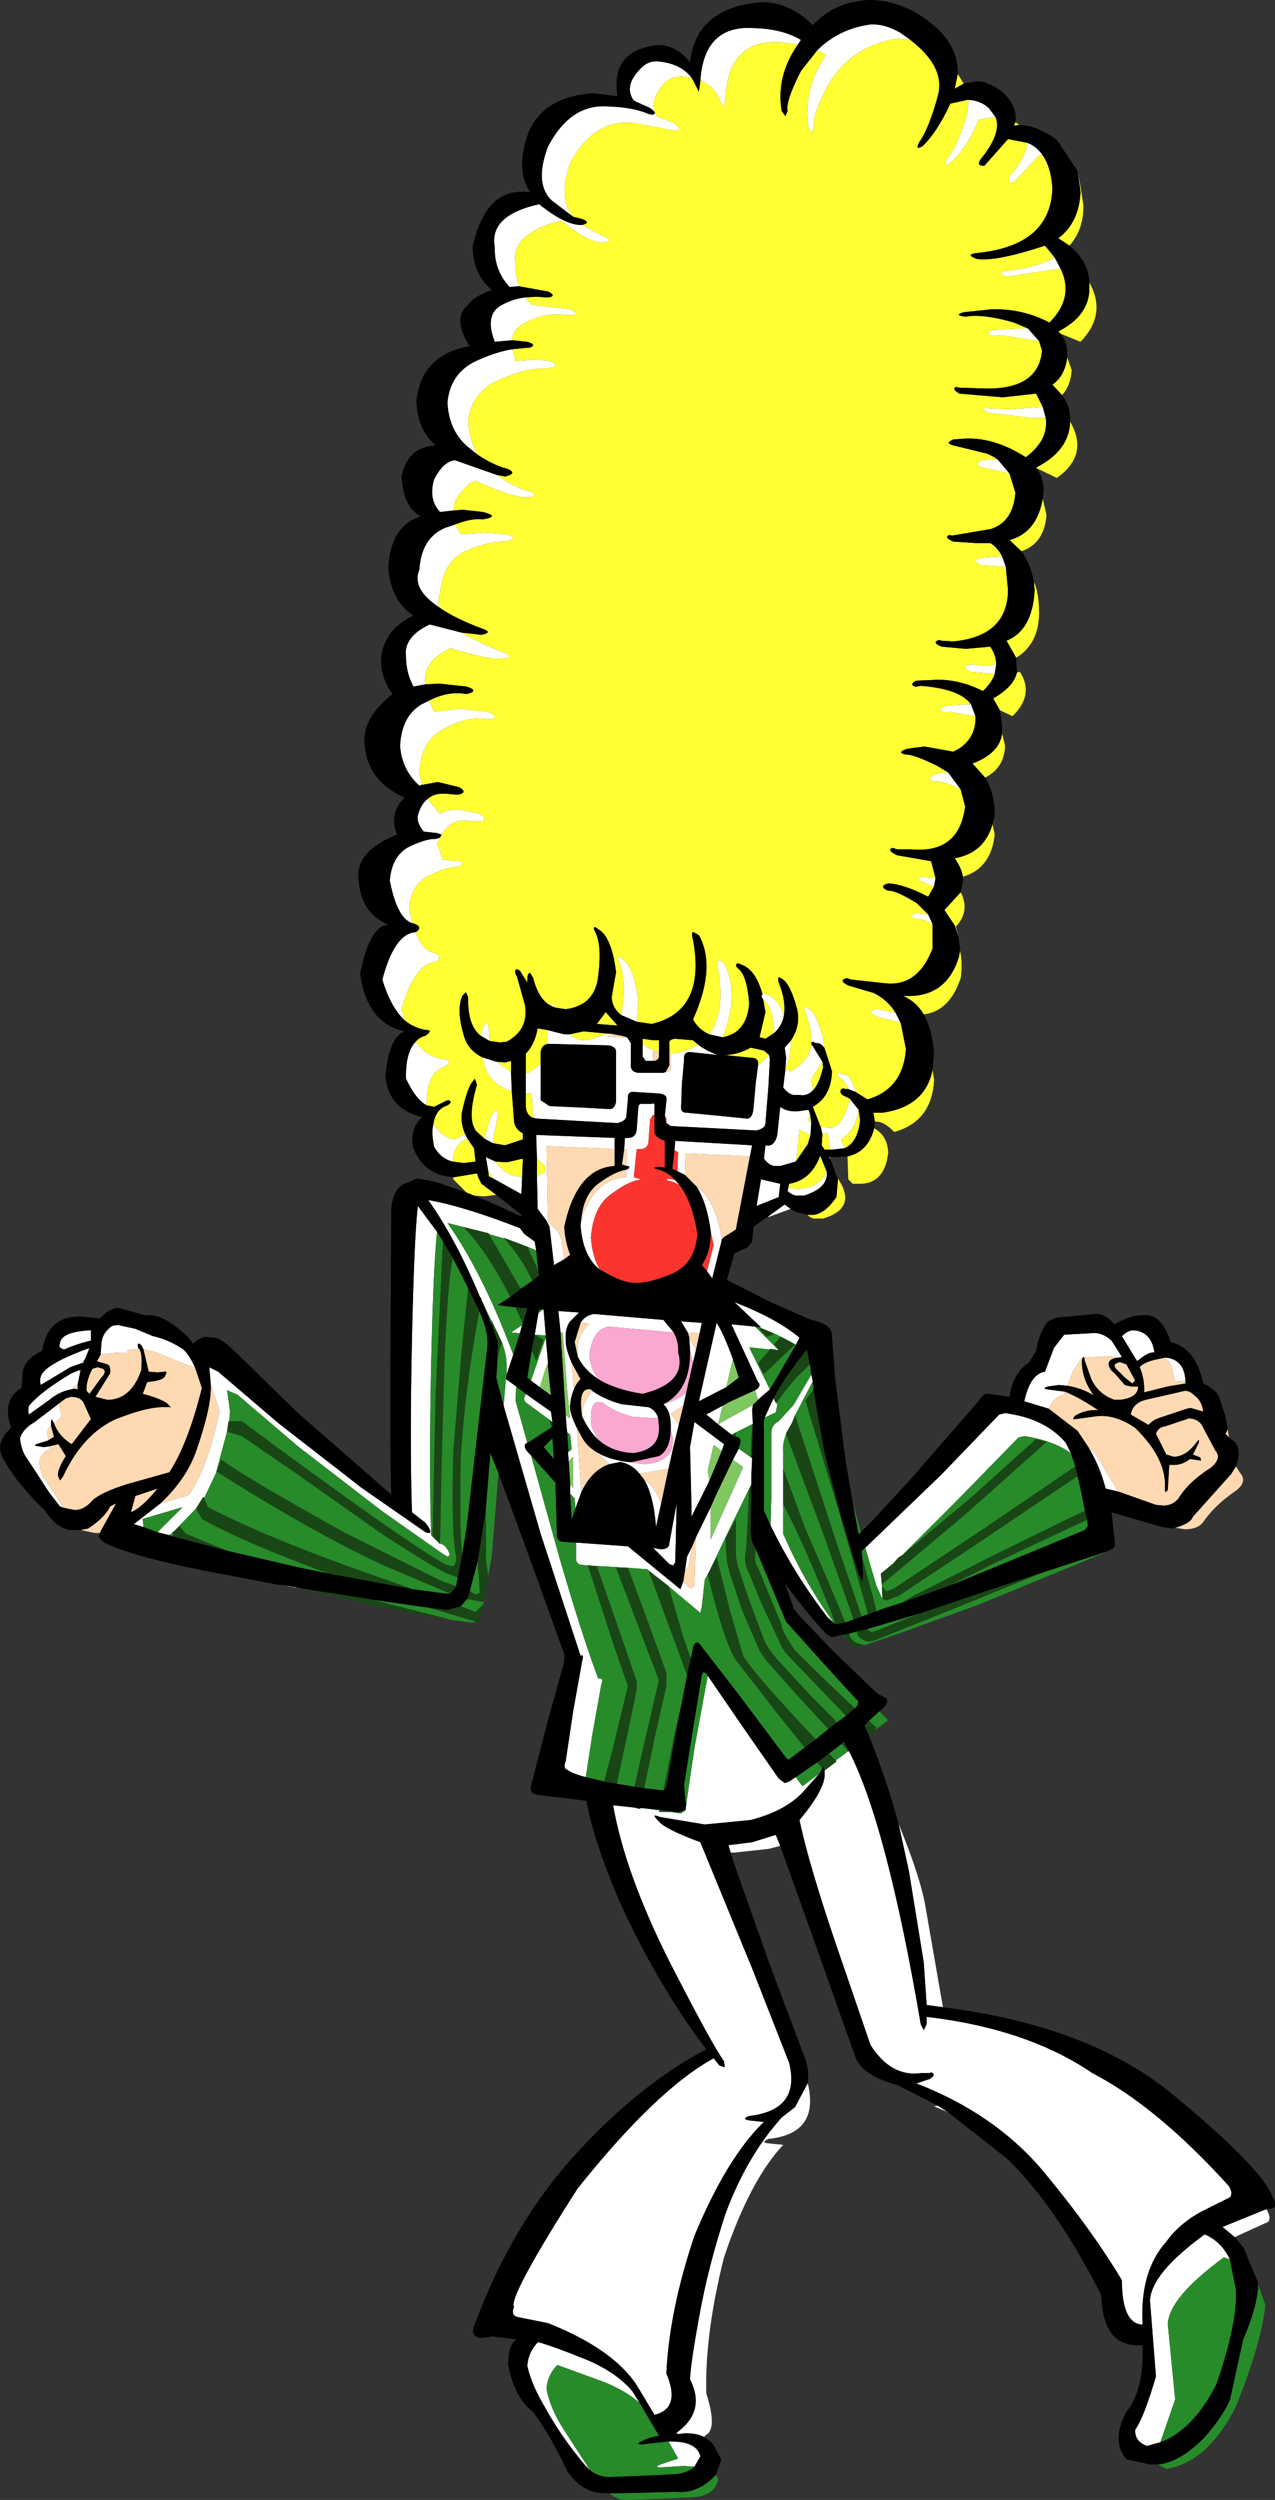<svg height="168.95" width="86.2" xmlns="http://www.w3.org/2000/svg"><rect width="100%" height="100%" fill="#333333" stroke="none"/><g fill-rule="evenodd"><path d="m59 102.75-.8.8zm-7.05-20.55 1.1-.8.4.3-1.5.55zm12.85-18.9-.25-.75h.05zm5.6-31.1-.3-.55zm2.6-19.65-.15-1 .2 1.05zm-54.2 94.55 1.15.15.15.05zm29.4 58.05q-.65-.75-1.95-.7l-.4.05-.1-.1q2-1.45.9-3.6.05-1.15.65-4.4.6-3.3 1.75-6.8 1.45-3.9 3.8-6.5l.9-.7.85-1.6.05.15q.7 3.25-2.7 3.6-.55.25 0 .3l1 .1q-2.25 2.4-4 7.6-1.3 5.15-1.2 9.2.75 2.35 0 2.8l-.15.1zm1.35-39.45-.3-1 1.6-.2 1.6-.5.3.75-.8.2-2.3.25h-.25zm13.85 16.6.7.45-.95-.4zm20.1 8.9-.85-.7 2.95-1.2.05.05q.3.55.1.8l-2.2 1zm-19.75-15.55-1.1-.15-.2-2.9-1-6.15-.7-3.2q1.45 3.55 1.8 5.5zm-9.7-26.45-.3-.4-.05-.05zm21.55-8.4-.85-.2q-.4-1.55-1.2-2.85l.5.5zm-4.7-5.6-1.65-.5q.4-1.85 1.4-2l.6-1.6.7-.9 1.8-.1q.75-.1 1.4.5l.7 1.1-.2.05-.6-.1-1.75.1-.05-.05-.05.05h-.05l-.6.9-.4 1-.55-.05-.75.1q-.45.15 0 .2l1.15.15-.05.2q-.65.1-1.05.95m-9.35-92.5-.8-.1q-3.2.45-4.8 3.2-1.1 2.15-.9 2.7l-.15.45-.25-.35q-.35-2.6 1.2-4.9l-.6-.3q1.45-1.45 3.6-1.75.95-.05 2 .55zm-7.6.3-1.2-.15q-3.45-.2-3.7 3.65l-.1.8-.3-.6q-.4-.9-1.3-1.25.25-3.8 3.65-3.55 1.9.05 3.15.8zm-7.2 2.25-.6-.1q-.65 0-1.1.35-1.35 1.35-.6 2.4l1.1.4q.6.45.15.55l-.25-.05-2.65-.5q-2.65-.25-4.25 2.7-.85 2.45.2 3.65l-1.45-1.1q-1.2-1.15-.25-3.65 1.55-2.95 4.15-2.7 1.6.05 2.65.5l.25.05q.4-.05-.15-.45l-1.1-.5q-.75-1.05.6-2.3.45-.4 1.05-.35 1.55.15 2.25 1.1m-7.4 9.95 1.5.8q.65.2 0 .4-1.15 0-2.9-1.5-3.5.9-3.1 3 0 .8.25 1.45h-.1l-.55.05q-1.05-1.15-1-2.7-.4-2.15 3-2.9 1.75 1.4 2.8 1.4zm-3.85 4.9.45.5 2.6.3q.75.35.1.4h-.2l-.6-.05q-1.3-.05-2.5.65-.65.35-.75 1.1l-1.15.1q-.7-1.8.4-2.45.8-.45 1.65-.55m-.85 3.5.2.8 1.4-.1.9.1q.85.3-.1.5h-.2q-1.3-.05-3.15.8-1.85.8-2.05 2.8.1 1.25.6 2.2l-.5-.4q-1.4-1.1-1.5-3.1.2-2.1 2.15-2.9 1.25-.55 2.25-.7m-1.05 8.5q1.15.85 2.15 1.1.7.25.1.4h-.2q-.85.1-3.5-1.1-.75.25-1.4 1.4l-.1.6-.9.1q-.8-.85-.4-2.2.6-1.2 1.4-1.3zm-2.85 3.35.4.65 1.6-.1 1.4.1q1.15.3-.1.5-.85-.05-2.5.6-1.6.7-1.8 2.9-.2.5-.05.95-1.9-1.25-1.35-2.55.15-2.2 1.8-2.85zm.45 7.3q1.05.65 2.85 1.35.85.35-.1.4-.75.15-3.5-.7-1.85.9-1.7 2.3v.15l-.8.15q-.5-.95-.5-2-.2-1.35 1.6-2.2zm-2.2 4.6.35.75 1.75-.2 1.85.2q.85.3.25.5h-.15l-.5-.05q-1.25-.05-2.7.8-1.4.8-1.5 2.85l.15.85-.15.05q-1.2-1.1-1.3-2.7.1-2 1.45-2.8zm-.1 6.65.85 1q.55-.3 1.25-.3l1.45.3q.6.45 0 .5h-.2-.45q-1.25-.25-1.95.9l-.3-.1-.9-.1q-.5-.6-.4-1.1.2-.75.65-1.1m.85 2.6-.2.4.4 1.1 1 .1q.7.1-.1.4-.55-.05-1.8.55-1.25.55-1.4 2.25l.25 1q-1.05-.3-1.55-2.9.15-1.7 1.35-2.3 1.2-.55 1.75-.5zm-1.65 6.4q.45 1.25 1.25 1.4.65.2.1.6-1.45.15-2.3 3.2l.2.75q-.95-.9-1.5-2.75.8-3.05 2.2-3.2zm0 7.4q.8 1.1 2.05 1.2.45.15-.1.5-1.25.4-1.2 2.6-.75-.4-1.4-1.8-.05-1.75.65-2.5m1.2 5.55q.65 1 1.45 1.05l.7-.35.15.3q-.95.35-1 1.55-.8-.2-1.25-1-.2-.95-.05-1.55m3.45 1q.35-1.4.6-1.75l.2-.15q.2 0 .1.35l-.35 1.85zm1.85-3.2q-1.45-.45-1.85-1.75l-.15-.55.95.3 1 .7zm-2.1-3.75.15-.6.3-.35.1.45.05.85zm4.7-2.05.15-.15.2.3zm4.8.65.1-.6q.2-2.1-.25-3-.15-.35 0-.35l.2.15q.85.55 1.1 2.9l-.1 1.35zm5.95 1.3q1.1-1.45.6-4.4-.15-.6.05-.6.15 0 .35.2 1.1 2.05-.1 5zm3.6-2.7.1-.05.2.05q.75.3 1.15 1.4-.1.7-.65 1.2-.1-1.8-.7-2.2l-.05-.05q-.2-.25-.05-.35m1.9 3.15v.15q0 1-.35 1.65l.05-.65-.1-.7zm-.35 1.9.35.15q1.25-.65 1.4-1.85l.1.15.65 1.05-.75 1.15.1.7v.1q-.4.4-.9.3h-.25q-.4.05-.85-.5zm1.75-1.8q.05-.85-.4-2.05-.15-.3.05-.3l.25.1q.5.45.9 1.95l.1.7q-.25-.4-.6-.35l-.2-.1zm.65 5.75h.35q1.1.25 1.6-1.95l.6.75q-.2 1.4-1.2 2l.25.6-.9.1h-.05l-.2-1.15-.35.1zm1.85-2.6q-.2-.55-.6-.8-.25-.25 0-.3l.2.1q.55-.1.9 1.2zm3.55-4.45-.05-.05-1.6-.4q-.7-.4-.05-.5h.15l1.2.25zm2.15-6.7q-.75-.4-1.1-.35-.65-.2 0-.4l.8.1zm.1-2.55-.6-.2q-.75-.35-.3-.45l.3.05.7.05zm1.8-6.55q-1.2-.6-1.75-.55h-.05q-.6-.1.1-.5l.85-.1zm1-4.95-1.8-.3h-.3-.1q-.4-.15.2-.4l1.35-.1h.35zm1.3-2.85-1.6-.15q-.8-.35 0-.5l1 .1.7-.1zm.75-7.25-1.65-.1q-.75-.35 0-.5l1.4-.1zm.25-6.3-1.8-.4q-.75-.2 0-.5l.5-.05h.5zm2.45-3.75h-.85l-3-.35q-.6-.25-.2-.35l.2.05 1.55.05 2.1-.15zm-.45-5.2-2.6-.4-.4.05q-.8-.15-.1-.4l1.65-.1h.7zm1.45-4.9-3.65.55q-.8-.3 0-.4 2-.2 3.25-.9zm-1.2-7.65h-.25l-1.7 1.8-.15.05q-.35-.1-.05-.55 1.05-1.25 1.1-2.15.65.25 1.05.85m-3.2-2.6-1.15.2q-.75 1.9-1.9 2.9l-.25.15q-.15-.05.05-.45.75-.9 1.35-3.1l.1-.85q.8.05 1.35.55zm-28.8 62q.5.45 1.25.4l1.35-.45h.15l-.2.2 1.4.1-.05-.05.25.4v1.4q-.05.55.5.6h1.7l.15-.05h.05q.4-.05.3-.4v-.85h.3q.9-.2 1.55-.6.6.45 1.35.7l-1.9-.2q-.45 0-.4.5l-.15 1.7-.05 1.5q-.05.4.4.4l2.1.2 2 .2q.35-.05.4-.8l.15-1.65.15-1.15.75-.7.05.3-.1 1.85-.2 2.45q0 .35-.6.5l-2.85-.15-2.95-.15-.3-.2v-.35l-.1-.15.1-1q.1-.45-.5-.5l-1.6-.1q-.55-.1-.5.5l-.1 1.1q0 .35-.6.5l-2.75-.15-2.65-.15-.3-.05-.1-1.65h-.3-.1v-.6-.75l.2-.05.8-.6v.95 1.5l.6.4 2.2.1 1.8.1q.4.05.5-.5v-1.8-1.5q.05-.4-.5-.5l-3.9-.1h-.2l-.05-.55-.05-.4 1.2.3zm-32.35 20.7q-1.05.25-1.8.6-.45-.1-.3-.4.05-.8 2.1-.9v.3zm-.7 1.55-.7.25-2 1.2q-.15-.6.3-1 .75-.7 3-1.5l-.3.75zm-.05.7-.15.7-.45.35q-.8.15-1.45.7l-1.4 1q-.1-.55.1-.7.85-.95 2.8-2.1l.5-.2v.05zm4-1.7h-.1l-.65.1-.1.2-.35-.05-.75.05-.65.1.05-.65q0-.7.6-1.2.15-.15.55-.15l1.15.25 1.2.5q.95.2 1.9.8.45.25.95 1.35l-1.55-.6-1.2-.5-.75-.15-.15-.3-.15-.1q-.15 0-.05.3zm-5.35 3.65v.35l.1.6-.5.45-.1-.2-.05-.1-.05.2v.25l-.1.1q-.25.2-.1.7v.2l-.8.25-.1.1.6.1.35-.05.05.2q-.55.2-.7.8.1.95.5 1.4l1.15 1.75-.25-.1-.7-.9-1.5-2.3q-.4-.5-.5-1.4.2-.65 1-1.1zm10.2-1.25-.1-1.15.6.3 4.1 3.5 5.6 4.35 4.1 2.85q.25.2.45.2h.05q.15-.15-.3-.7l-.9-.7q-.15-4.65 0-11.65.15-6.95.4-9.05l1.3 1.75q-.25 2.2-.4 8.85-.15 7 0 11.65l.1.1.4.4.1.1v-.05l.3.15q.45.55.3.7l-.1.05-.4-.25-4.05-2.85-5.65-4.35-4.1-3.5-.7-.3.2 1.4-.05.7h-.05l-.1.7-.75 2.8-.8 1.7-.05-.1-.5.8-1.5 1.55-.1.05v.05l-.2.15-.8-.2 1.7-1.7-2.7.8.05.55-.65-.2 1.8-1.4 1.9-.55q1.3-1.85 2.1-5.7zm22.05-14.05.55-.3v-.4l-.55-.5-.05-1.6 5.3.2v.75l-4.6-.2.1 5.1.7.7.2.5.2 1.35-.7.4v-.05l-.3-2.55-.2-.4-.6-.8zm-1 .05-.05 1.15-1.9-1.05-.35-.55-.15-.9.65.3.15.2q.7.8 1.4.8zm-2.25 3.85v-.05l-.8-.2-2-.5q2.4 3.4 4.45 8.9l-.45 1.35v.05-.4q.05-.85-.3-1.8l-.35-.75-.15-.3-.2-.45v.05l-.7-1.45v-.1l-.1-.1q-1.65-3.95-3.5-6.55 2.35.4 6.2 1.9l.3.4.7.5.1.6-.6-.25-.4-.15-1.2-.45.05.05zm7.5 2.4q-1.15-.9-1.3-3l.05-.4q.9-2.75 3.05-2.85v-.5l.1-.05q.2-.15 0-.2h-.1v-1.15h-.15l.05-.75h.1q.65.05.7-.6l.1-1.4q0-.35.3-.3h.6q.25-.1.2.2v.55h-.1l-.2.3-.1 1.4q0 .7-.8.6l-.2 1.9.3.1q.3.05 0 .1-.7.1-1.9 1-1.15.85-1.3 2.9.1 1.3.6 2.15m5.1-6.05.3.35q-.4-.25-.9-.35l.1-.1zm-6.6 11.9v-.4q-.05-.95.8-1.8l-.6-.05q.3-.5.9-.6l4.7.4.7.85-4.4-.4q-1.1.2-1.3 1.9.05.95.6 1.65-1-.65-1.4-1.55m-.6-2.2q-.25.45-.2 1.05-.05.55.4 1.6l.15 1.8q-.2.45-.25 1-.1.5.45 1.6l.05.65.25 3.7-.4 1.1-.05-.7-.3-.3v-.65l.2.25v-2.1l-.3.3-.05-.6.25-.2-.1-1-.2-.15-.05-.4-.05-.75.3.2-.2-1.9-.3-3.9h-.15l-.15-1.45 1.4.1-.65.65h-.05zm1.75 8.6q.8.55 2.2.75l1.2.15q1.95-.15 1.9-1.7l-.15-.65q.05-1.2-.5-1.7 1-.3 1.55-.8l-.2.9-.85.55.55.7-.4 1.65-.3 1.35-1.65.3h-.35q-.5-.6-1.25-.75l-.75.15zm6.45-6.8-.05-.85.45.85-.2.85zm-.15-1.2-.45-.75 1.4.1-.15.7zm-1.8 11.55-.35 1.6q-.15-2.1-.8-3.2.75.5 1.15 1.6m-8.3-12.85.3-.25h.05l.15 1.75-.75-.05zm.5 1.65.15 1.7-.2.5-.35 1.15-.6-.45zm-1.6-.85-.15.55-.6-.05zm-.4 4.15-.05.95.8 2.85q-.35.15 0 .6l.25.25 1.9 6.85q1.6 5.5 2.65 8.25.4-.1.2.4l-.6 3.35-.45 2.9q-.95-.25-1.25-.5-.3-.1-.1-.6l.5-3.35.6-3.35q.15-.55-.1-.4l-2.7-8.25-2.5-8.65.15-1.8.15.1zm2.45 2.4-1.7-1.25q-.25-.15-.2-.4l.1-.25 1.7 1.2zm2-.4q0-.9.7-1.7.85.6 2 .9l1.8.2q.5.2.65.75l-1.7-.1q-1.35-.35-2.1-1h-.15q-.75-.1-.55 1.7l.45.85q-.65-.6-1.1-1.6m5.2-24.6-.4-.05v.65h-.5l-.2-.3v-.85q.4.35 1.1.55m10.2 4.1-.1.5.2.15-.05.85-.75-.35-.2 1.9-.05.25-1.05.3h-.25q-.45.05-.85-.5l.1-.9q.6.15.8-.7l.2-1.9q.45.35 1.2.3l.7-.1zm-2 4.8-.1.9-1.5.6.3-1.8zm-7.15-2.25.05-.65 5.2.3-.15.75-4.35-.2-.05 1.45-.5-.25.05-1.3zm3.2 6-.05.25-.6 2.4-.35-.5.45-1.75-.2-.95q-.25-1.9-.95-3 1.3.9 1.7 3.55m4.5-3.5.55.1h.2q1.35-.1 1.85-1.15.1 1.1-1.55 1.6h-.35q-.35.05-.75-.3zm-4.2 13.5-1.85.95 1.2-5.3q.45.65 1.1 2.45zm1.95.2.1-.05q.35-.3.1-.5l-1.8-3.9 1.6.15 1.6 1.6-.6-.1v.05l-1.4-.15 1.4 2.85-.7.6-.1.1zm.25-4.25h.15l-1.8-1.7q2.85 1.1 4.4 2.4l-.25.5-.05-.05q-1-.6-2.3-1.1zm-.4 5.25-.05.35.05.95h-.05l-.2.1-1.2.6-.9-.7-.8-.65 1.1-.6-.3 1.25zm-.05 3.6-.05 1.1v.65l-1.15 2.35-1.75 3.65-.05.05v.05l-.2.35-.2 1.8-.1.45-.3-.25-1.85-1.55-.05-.05-.9-.7-.5-.4-1.3-.1-2.6-.15-.1-.05v.05l-.4-.05q-.45 0-.4-.6v-.9l3.5.25 3.3 2.7.25.2.15-.4.05-.15.35.4.25.1.15-.2.1-3.25 1-2.05v1.5.7l2.2-4.9-.7-.5.4-.75zm-2.9 1.55-1.2 2.4v-.7l-.1-4 .3-1.7 2 1.5-.15.45-.55-.4-.4 1.7zm4.35-5.6.15.3h.05l.05.15-.1.5-.75.35.55-1.2zm2.55-1.6.1.45-1.2 2.3-.2.5-.4.7v.05q-.25.65-.2 1.15v1.2 1.05 1.35 2q1.4 3.25 3.45 6.05l-.45-.4q-2.25-2.9-3.85-6.2l.05-1.9v-4.35q0-.55.5-.8l1-1.1zm3.65 11.7 5.1-4.9 3.95-4.1.4-.1q2.7.35 4.1 2l.35.7q-1.2-.85-3.15-1.15l-.4.1-4 4.1-3.85 3.85-.25.15-.35.4-.85.7.05.5.05 1v.1.1l-.4-.9zm18.35-12.65-1-1.65q.4-.4.8-.4 1.2.1 1.4 1.5-.4-.05-1.05.5zm1.9-.2h.05q1.25.1 1.35 1.55l-.3.05h-.4l-.1-.4q-.1-.8-.6-1.2m-34.1 12.95q.6 0 .6-.4l.5-2.7-.1 4-.15.2-.25-.1-1.1-1.1zm1.65 1.5.15-1 .35-.7-.25 1.35zm1.55 7.05 2.4 3.5 2.4 3.45.4.3.3-.1.45-.3.25.35.2.25.1-.05 1.05-.8-1.15 1.3q-1.2 1.25-3.5 1.85l-3.1.3-3-.5-.3-.1q-.25-.05.2.4.4.5 2.8 1.4l3.55 8.65 2.45 6.25q.8 3.2-2.7 3.6-.55.2 0 .3l1 .1q-2.5 2.4-4.7 7.7-1.7 5.05-1.9 9.3 1 2.35-.8 2.8l-1.2-2q-1.6-2.45-6-4.2l-2-.4q-.55-.1-.3-.7-.4-.65 4.3-8 5.35-6.7 9.2-8.8l.4.5.35.1-.05-.4q-.75-1-3.75-6.85-2.95-5.9-3.75-10.45l1.4.15.4.1.05-.05h.2l1.1.15-.05.1h.75l.75.1.3-.2v-.05l.05-.4.55-3.75zm9.55 5.1q2.55 4.95 4.85 18.45l.2.4.2-.4v-.5q6.8.8 11.2 3.8 4.35 2.25 9.2 7.6.35.5.1.8l-1.9.95q-1.5.8-2.4 2.05-1.8 2-1.6 5.6-1.4-.05-1.4-3-2.1-3.5-5.35-7.4-3.25-3.85-8.55-5.9l.9-.3q.5-.3.1-.45l-.1.05h-.55q-2.05.3-3.45-1.9l-2.45-7.15q-1.75-5.2-2.35-8.05 1.8-2.15 1.7-3.2v-.15l.8-.6-.05-.05.1-.1.75-.55zm-14.15 44.05q-.9-.8-2.35-1.4l-3.15-1.15h-.1q-.65.7-.7 1.6.25 1.35 1.2 2.8l1.75 2.7-.35-.35q-1.6-1.9-2.7-3.9-.9-1.5-1.2-2.8.05-.9.7-1.6h.1q1.05.3 3.15 1.15 2.05.85 3.15 2.15zm3.7 4.3-.75-.05-1.55.1q-.45 0 0-.2l1.2-.4-.65-1.15q1.9-.05 2.15 1zm31.5-1.65-.9.25q-.85-.3-.8-1.1.6-.85 1.4-3.6l-.4-5.1q.05-1.85 3.7-4.5 1.15.5 1.7 1.7l-.4-.15q-3.7 2.7-3.8 4.5l.5 5.1z" fill="#fff"/><path d="m58.2 103.55-.15.15-.4-2.15.45 1.6zm-38.25 3.7.45.1.6.15-.9-.2zm5.15.85 3.9.55 3.05.9.15.1h-.35l-1.9-.25.5.05zm6.05.45.4-.45.05-.05.95.2.15-.05-.15.85.1-.6-.5.5zm.6-1 .55-2.05.15 2.15-.25.1q-.15 0-.35-.2zm1.1-5.6.3-3.75.55 1.35-.45 5.6-.25 1.4-.15-1.2zm8.35 66.55h.55l3.9-.1q1.45.15 2.6-1l.15-.15.15.3q-.2 1.05-1.5 1.2l-2 .1-2.5.1q-.75.05-1.35-.45m37.1-1.95q1.5-.15 3.15-1.85 1.15-1.3 1.7-2.5l.9-4.1q.85-1.95 1-3.4v-.3l.5 1.35q-.25 2.55-2 6.9-1.9 3.75-4.7 4.2zm-19.55-50.25.7-.65.6.6-.9.7.1-.2zm-5-7.5-.1-.1-.05-.2.1.25zm3.2 1.7h.05l.25.35zm.45-.1.55-.15v.1q.05.4.75.6l.45-.1 5.5-2.2 5.75-2.35 4.45-1.45-.2.1-8.5 3.5-5.25 1.9-2.65.9.2-.1q-.8-.05-1-.6zm1.2-.3 3.55-1.05-3 1.2-.25.05zm-29.05-26.85.4.65-.5 10.4-.2 9.55-.1-.1q-.15-4.65 0-11.65.15-6.65.4-8.85m1.05 1.75.5.95.55 1.1-.45 4.4-.55 6.6q-.15 5.7.2 7.2-.05.65-.3.6l-.4-.1q-2.95-1.65-13.8-9.7h-.85l.05-.7-.2-1.4.7.3 4.1 3.5 5.65 4.35 4.05 2.85.4.25.1-.05q.15-.15-.3-.7l-.3-.15.1-5.3.2-7.05q.2-5.05.55-6.95m1.8 3.6.25.6q.35.95.3 1.8l-1.4 12.2-.3 1.85q-.2-1.35-.1-6.5.25-4.5 1.25-9.95m-1.45 18-.1.5v.1l-1-.35-6.6-3.3q-6.4-3.55-8.3-4.9l-.3.8q6.3 4 11.2 6.3l4.6 1.95h-.3l-2.25-.3-4.1-1.45q-6.1-2.2-9.75-4.1l-.25-.6.8-1.7.75-2.8 1 .3 3.5 2.4 6.1 4.3q3.4 2.2 4.3 2.6zm-8.7-.25-2.2-.45-4.7-1.1-2.8-1.15-.4-.5-.4.35 1.5-1.55.4.7q2.85 1.6 8.6 3.7m-10.5-2.5-.3-.1.2-.15zm-1.1-.3-.95-.35-.05-.55 2.7-.8zm21.6-20.4-.9-.2q1.55 1.55 3.15 4.7l-.85.55 1.2.15.5 1.1-.05.1-.75.5.6.05-.45 1.45q-2.05-5.5-4.45-8.9zm2.95 3.95-2.15-3.7 1.05.3q1.1 1.2 1.9 2.85zm.45-2.85.6.25.15 1.4zm-3.1 3.6.7 1.45v.25zm1.4 2.9q.35.95.3 1.8v.4l-.05.25-.15 1.8-.5-1.9.05-.65q.1-1.35.35-1.7m4.95 11.2-.25.75-.1-1.75.3.3zm-.5-3.8v-.05l.05-.05-.05-.3-.05-.95.2.15.1 1zm-1.7-9.65-.3.25.05-.25zm-.55 1.7.75.05v.15l-1 2.9-.25-.2.3-1.85.3.7.5-1.4-.5-.3h-.1zm-.5 7.3-.8-2.85.05-.95.65.5-.1.25q-.05.25.2.4l1.7 1.25-.2-.15.15.5-1.45.95zm3.95 22.6.45-2.9.6-3.35q.2-.5-.2-.4-1.05-2.75-2.65-8.25l-1.9-6.85 1.65 1.85.1 3.4q-.05.55.4.6l.9.05v.9q-.05.6.4.6l.4.05 1.7 5.25 1 2.9-1 4.15-.6 2.3zm-2.85-22.3.6-.6.1 1.4zm14.3-8.15.25.05.15.05q1.3.5 2.3 1.1l.05.05-1.45 2.5-.3.5-1.4-2.85 1.4.15-.8.95.4.7 2.1-2-1-.5-.4.5.3.4zm-.25 10.65v.05l-.15.3-.2 4.1q-.15.55 0 1.1l1.05 2.55 1.15 2.45q.3.75.8 1.2l2.35 2.45 1.4 1.45-.6.45-1.7-1.7-2.35-2.55q-.75-.85-1-1.6l-.95-2.55-.75-2.25-.1-.6v-2.5l-.7 1.3.1 1.6.2.8.8 2.4 1.2 2.8.4.6 1.95 2.2 2.3 2.5-.55.45-.3.25q-3.75-3.95-4.9-5.6l-.9-3.1-.9-3.6-.55 1.05 1.75-3.65zm.3 4.4 2.05 4.9 2.65 2.95 2.05 2.25q.35.2 0 .6l-.05.05-1.75-1.65-2.3-2.25q-.9-1.3-.9-1.7l-.8-1.95-.8-1.95q-.25-.3-.2-.9zm3.3 13.4-1.05.8h-.1l-.1-.1-3.3-4.4-2.4-3.1q-.2-.3-.35-.3-.2.05-.25.4l-.15.7-.55-1.6-.95-3.3 1.85 1.55.3.25.1-.45.2-1.8.2-.35q.95 4 1.8 5.65l2.75 3.55zm-7.95-4.9-.35 1.85-.5 2.2-.75 3.75-1.3-.15.8-3.85.7-3.05v-.9l-1.25-3.45-1.35-3.65h-.8l2.9 7.6-1.15 4.95-.5 2.25-1.2-.2.8-3.75.55-2.65v-.5l-1.15-3.35-1.55-4.45-.5-.05 2.6.15 1.3.1.5.4-.4-.3zm3.3-16.1v-.25l-.25.15-.05-.05 1.2-.6.2-.1-.1 2.2.1.1-.9-.65v-.1q.3-.65-.2-.7m1.6-7.25.5.5.5-.2-.9-.4zm1.15 4.95q1.15-1.6 1.75-2.1l.5-.5.1.7-1.2 2.05-1 1.1q-.5.25-.5.8v4.35l-.05 1.9-.45-1v-3.4-2.2q-.05-.35.05-.7l.75-.35.1-.5zm2.45-1.45.05.55-.55.75 2.35 7.75 1.85 6.55v.15l-.4.15-1.7-5-2.8-8.6zm3.35 11.95-.05-.5.25-.2.75 2.55.4.9.3.1.8-.3 5.35-3.55 6.75-4.55.2.85.3 1.5q-2 .95-5.85 2.85l-5.75 2.9-.75.45-1.4.45-.35.15-.1-.45zm14.1-7.1.3.9-6.25 4.25-6 4-.5.2-.3-.3v.6l-.05-1 .05.2 5.6-4.7 5.5-4.9-.7-.2-4.45 4-4.6 3.85 3.85-3.85 4-4.1.4-.1q1.95.3 3.15 1.15m1.1 4.5.05.4-.2.3-8.5 3.5-.65.25 3-1.5zm-15.8 6.75-.55.2-1.3-3.1-1.45-3.35-1.45-3.95v-1.2q-.05-.5.2-1.15l2.6 7 1.9 5.35zm-1.2.3-.1-.05q-2.05-2.8-3.45-6.05v-2q1.6 3.05 3.55 8.1m-10.1 12.15-.05-.1-.1-1.2.6-3.75.6-3.65.1-.2.2.1.1.15-.9 4.9zm7.4-1.8 1.45-1 .35.4-.05.1-.15.25-1.05.8-.1.05-.2-.25zm2.25-1.6.85-.65.45.5-.75.55-.1.1zm-12.55 3.7 1.1.1v.05zm1.85.2.5.1.5-.2v.05l-.3.2-.75-.1h.05zm-5.45 44.55-1.75-2.7q-.95-1.45-1.2-2.8.05-.9.7-1.6h.1l3.15 1.15q1.45.6 2.35 1.4l1.3 2.2q-.75.15-1.2.4-.4.15 0 .2l1.8-.2h.05l.65 1.15-1.2.4q-.45.2 0 .2l1.55-.1.75.05q-.4.4-1.2.5l-1.95.1-2.55.1q-.8 0-1.35-.45m43.25-14.25.4 2q.15 2.2-1.3 6.4-1.55 3.1-3.8 3.95l1-2.9-.5-5.1q.1-1.8 3.8-4.5z" fill="#278b2a"/><path d="m20.4 107.35 4.5.7.2.05 5.35 1.35-.5-.05-4.25-.8-.65-.15-3.45-.8-.25-.05-.35-.1zm8.6 1.3 1.25.15.9-.25 1 .4.5-.5-.1.6-.15.35-.15.25h-.05l-.15-.1zm2.6-.6.15-.5h.1q.2.2.35.2l.25-.1-.15-2.15.25-1.6.3-1.95v3.4l.15 1.2.05.1-.15.55-.15.75v.2l-.05.05-.15.05zm27.15 9.25-.3-.7.3-.3.5.45-.1.2zm-1.75-6.8.4-.1.05.15q.2.55 1 .6l-.2.1-.35.05q-.45-.05-.65-.45zm.95-.25.65-.15.3.2.25-.05 3-1.2 4.6-1.55 3.65-1.2-5.75 2.35-5.5 2.2-.45.1q-.7-.2-.75-.6zm-28-26.35.65 1.1q-.35 1.9-.55 6.95l-.2 7.05-.1 5.3v.05l-.1-.1-.4-.4.2-9.55zm1.7 3.15.75 1.55q-1 5.45-1.25 9.95-.1 5.15.1 6.5l-.3 1.55-.7-.25q-.9-.4-4.3-2.6l-6.1-4.3-3.5-2.4-1-.3.1-.7h.05.85q10.85 8.05 13.8 9.7l.4.1q.25.05.3-.6-.35-1.5-.2-7.2l.55-6.6zm-.8 20.15-.4.5-4.6-1.95q-4.9-2.3-11.2-6.3l.3-.8q1.9 1.35 8.3 4.9l6.6 3.3zm-2.95.2-5.65-1.05q-5.75-2.1-8.6-3.7l-.4-.7.5-.8.05.1.25.6q3.65 1.9 9.75 4.1zm-12.55-2.6-3.6-.95-.1-.25v-.05l.1-.05.4-.35.4.5zm16.9-21.65.8.2v.05l2.15 3.7-.7.55q-1.6-3.15-3.15-4.7zm1.85.55-.05-.05 1.2.45.4.15.75 1.65.05.3-.45.35q-.8-1.65-1.9-2.85m-1.65 3.95.1.1v.1zm.8 1.65v-.05l.2.45.15.3.35.75q-.25.35-.35 1.7l.05-1.75-.4-1.15zm5.15 8.8v-.35l.05.3zm-2.45-6.85v-.1l.2-.9h.1l.5.3-.5 1.4zm-1.1-2.9.8.05-.3 1.05zm2.45 8.1-.15-.5.2.15v.3zm13.6-.2-.05 2.3-.1-.1.1-2.2zm-.1 4.1-.05 3.25.1.6.25.5-.05.35q-.05.6.2.9l.8 1.95.8 1.95q0 .4.9 1.7l2.3 2.25 1.75 1.65-.6.5-1.4-1.45-2.35-2.45q-.5-.45-.8-1.2l-1.15-2.45-1.05-2.55q-.15-.55 0-1.1l.2-4.1zm5.8 16.05-.6.45-2.3-2.5-1.95-2.2-.4-.6-1.2-2.8-.8-2.4-.2-.8-.1-1.6.7-1.3v2.5l.1.6.75 2.25.95 2.55q.25.75 1 1.6l2.35 2.55zm-1.45 1.15-.75.55-2-2.5-2.75-3.55q-.85-1.65-1.8-5.65v-.05l.05-.05.55-1.05.9 3.6.9 3.1q1.15 1.65 4.9 5.6m-8.45-5.45-.25 1.1-2.6-7.05.4.3.9.7.05.05.95 3.3zm-.6 2.95-.3 1.45-.75 4.3-.2.2.75-3.75zm-2.55 5.8-.65-.1.5-2.25 1.15-4.95-2.9-7.6h.8l1.35 3.65 1.25 3.45v.9l-.7 3.05zm-1.85-.3-.85-.15.6-2.3 1-4.15-1-2.9-1.7-5.25v-.05l.1.05.5.05 1.55 4.45 1.15 3.35v.5l-.55 2.65zm7.8-23.55.25-.15v.25h-.1zm2.55-5.8v-.05l.6.1-.3-.4.4-.5 1 .5-2.1 2-.4-.7zm-.7-1.35.1-.1.9.4-.5.2zm.95 4.65q.75-1.45 2.25-3.3l.2 1-.5.5q-.6.5-1.75 2.1h-.05zm2.7-.6.1.65.65 3.65 1.1 4.25 1.2 3.95.25.45.05-.45-.05-1.1.85 3.15.1.45-.6.2v-.15l-1.85-6.55-2.35-7.75zm17.7 5.2.15.65-6.75 4.55-5.35 3.55-.8.3-.3-.1v-.1-.1-.6l.3.3.5-.2 6-4zm.65 3 .15.6-6.3 2.95-3 1.5-3.2 1.15.75-.45 5.75-2.9q3.85-1.9 5.85-2.85m-15.1 7.15-.55.2-.05-.2-1.9-5.35-2.6-7v-.05l.4-.7.2-.5 2.8 8.6zm-1.1.4-.2.05-.35.05h-.1q-1.95-5.05-3.55-8.1v-1.35-1.05l1.45 3.95 1.45 3.35zm3.85-4.55 4.6-3.85 4.45-4 .7.2-5.5 4.9-5.6 4.7-.05-.2-.05-.5.85-.7.35-.4zm-5.75 14 .8-.6.45.5.05.05-.8.6-.1-.3-.05.15zm1.65-1.25.15-.15.35.65h-.05zm-14.05 4.3.45.05-.05.05zm1.75.15.75.1v.05h-.05-.75l.05-.1z" fill="#194615"/><path d="m5.45 103.4.5-.1q1.1-.7 1.5-1.5l.4-.2-1 1.8-.1.2h-.35zm74-.15q1.05-.3 1.2-.75l2.6-2.9.3-.5.3.45q.5.6-.3 1.2-1.4.95-2.2 2.1-.35.5-1.25.5zm3.65-6.1-.25-.25.15-.3.05.35zm-11.1-3.1q.9.35 2.25 1.25-.9-.05-1.6.4l-.1.2h.2l1.45-.2q1.25-.1 2.55.8 2.2 2.15 2 4.2l.05.15.15-.15.1-1.7h.3q.6 0 1.1-.4l.7.1h.05l-.05-.2-.5-.2.4-.8v-.2l-.1.1q-.75 1.05-1.6 1.05l-.5-.15-.7-1.4q.15-.45.6-.5l1.5-.5.15-.05q.6.05.85.45l.9 1.7q.5.55-.3 1.2-1.5.95-2.2 2.1-.4.45-1 .45l-.5-.05-2.55-.9-1.55-2.55-.5-.5-.7-1.05-1.95-1.5q.4-.85 1.05-.95zm3.65-2.3q-.7.05-.7.45.05.35.4.6l.7.8.4.1h.5q0 .75-1.2.9h-.4q-1.05-.35-1.55-1.35l-.45-1.25-.05-.25 1.75-.1zm-2.45 0-.05.15q-.05 1.25.8 2.4-.85-.5-1.8-.65l.4-1 .6-.9zm-27.85-20.55v.85q.1.35-.3.4h-.05l.25-.45v-.8zm-2.95-1.1.05.05-1.4-.1.2-.2.8.15zm-36.65 21.75-.1.15v.1l-.2.05zm-.4.75h.1l-.05.25-.05-.2zm-.1.95v.35l-.2-.05-.25.05zm1.55-2 .65-.1.75-.05.35.05.1-.2.65-.1h.1q.25.3.15 1.45-.65 1.9-2.15 2h-.15l-.8-.2 1-1.6q.05-.5-.2-.6l-.7-.2zm2.9-.35.75.15 1.2.5 1.55.6.45 1.35q-.95 3.8-2.2 5.7l-2.85.8q-1.75.55-2.35 1.1-.55.65-1.2.65l-.75-.15-1.15-1.75q-.4-.45-.5-1.4.15-.6.7-.8l-.05-.2.65-.15.5.8q-.65 1.05-.5 1.4l.1.25.2-.25q1.35-2.9 3.6-3.9 2.25-.9 3.5-.8h.2l-.3-.3q-.6-.35-1.6-.6l.3-.8q1.1-.1 1.2-.4.2-.35 0-.3l-.5.05-.6-.05zm-2.75 1.3q.3.2-.1.6l-.8 1.1-.2-.2q-.05-.65.4-1.5l.35-.1zm-3.3 3.7.5-.45-.1-.6v-.35l.4-.3.35-.1q.65 0 .85.4l.5 1.1-1.3 1.7q-.85-.5-1.2-1.4m-.4 1.15v-.2q-.15-.5.1-.7l.1-.1.2.75zm7.6 4.25q1.8-1.7 2.45-3.65.95-2.75.95-4.15v-.25l.6 1.8q-.8 3.85-2.1 5.7zm27.3-16.5-.2-1.35-.2-.5-.7-.7-.1-5.1 4.6.2v1.15q-2.55.15-3.4 4.1.05 1 .4 1.9zm1.15-2.7q.15-1.7 1.2-2.45 1.1-.8 1.85-.9v.5q-2.15.1-3.05 2.85m3.05-3.6-.3-.1.15-1.05h.15zm-3.1 10.6.6.05q-.85.85-.8 1.8v.4l-.2-.95zm-.75-.05-.05.1v-.1zm.15 2.75.6 1.1q-.3.3-.45.7zm.35 4.4.3.55q.3.6.9 1l1 .9q-1.2.4-1.9 1.9l-.25-3.7zm7.6-6.1-.1-.35.8.05-.25 1.15zm-.4 4.6-.3 1.25-.55-.7zm-1 4.25-.5 2.35q-.4-1.1-1.15-1.6l-.35-.45h.35zm-5.15-5.25q-.7.8-.7 1.7-.3-2 .6-1.8zm4.1-22.3v-.65l.4.05v.2q.05.3-.3.4zm-2.45-2.45.05.05h-.1zm9 8.9-.95 4.95-.8.5-.15.15q-.4-2.65-1.7-3.55l-.8-.8.05-1.45zm26.3 13.75-.15.1v-.05zm3.15 1.4v.2l-1.2.2-1.6.4q.05-.9-.3-1.7.3-.4 1.5-.6l.2-.05q.5.4.6 1.2l.1.4h.4zm-4.45-1.25.45.15.6 1.1-.2.2-.5-.4-.5-.5q-.4-.35 0-.5zm5.05 2.25q.5.35.6 1.1l-.85-.25-.25.05-1.8.6q-.5.15-.8.5l-1.2-.7q.1-.75 1-1l2.2-.5.4-.1q.35-.05.7.3m-33.95 10.2.25-.6-.1 3.25-.15.2-.25-.1-.35-.4.1-.65.25-.35zm-37.65-3.4 1.5-.5q-1.05 1.3-1.8 1.6z" fill="#fed9b1"/><path d="m38.55 100.3-.1-1.55.3-.3v2.1zm-.3-4.65-.35-5.6h.15l.3 3.9.2 1.9zm-1.2-3.55v.3l.2 1.9-.75-.55.35-1.15zm12.5-.25.4 1.25-.85.65zm-.7 3.15q.2-.1.45-.25l1.75-.8.2.65-.35.35-2.35 1.3zm-.05 3.05-.85 2.05-.1-.75.4-1.7zm-.75 3.8.35-.8 1.15-2.4.7.5-2.2 4.9v-.7z" fill="#7fc761"/><path d="m54.6 82.1h.15q.9.1 1.8-1.2l.1-1.15v-.1q1.35 2-1 2.7h-.4q-.4.05-.65-.25m1.5-3.8-.05-.1h.1zm1.2-.15q1.4-.3 1.8-1.9.9.5.95 1.65-.25 2.2-2.1 2.1h-.3l-.3-.3zm1.85-2.35-.1-.6h.6q2.9-.4 3.4-2.9l.1.7q-.15 2.8-2.7 3.5-.7-.75-1.3-.7m3.3-7.25q-.5-.85-1.4-1.25 2.95.2 3.8-2.7l.05-.35q.2.8.05 1.85-.75 2.25-2.5 2.45m2.1-6-.7-1.05 1.1-1.2q.65 1.25-.3 2.3l-.05-.05zm.55-3.3q-.1-.6-.55-1.25 2-.35 2.55-2.3l.15.7q-.25 2.3-2.15 2.85m1.5-6.7-.85-.95q1.85-.7 2-2.05l.2.85q-.05 1.5-1.35 2.15m1-4.55-.45-.8q1.4-.8 1.6-1.75l.2-.05q1 1.55-.5 3zm1.1-3.55-.65-1.15q1.75-.7 1.9-3.4l-.05-.6q.35.8.35 2.2-.05 2.05-1.55 2.95m.35-7.2-.8-.75q1.85-.5 2.25-2.8l.25 1.1q-.15 1.95-1.7 2.45m1.05-5.6-.05-.05q2.25-1.15 2.3-3.1 1.3 2.25-.9 3.8zm1.7-4.95-.65-.7q.85-.6 1-1.85l.3.85q-.05 1.05-.65 1.7m-.1-4.15-.15-.15q2.15-1.1 2.1-3v-.3q1.2 2.15-.6 4zm.6-5.95-.75-.5q1.4-1.05 1.5-3.1l-.05-.45.05.05.2 1.3q0 1.65-.95 2.7m-3.4-8.15h-.05l-.3.05.1-.25.2.15zm-3.75-2.8-.6.35.2-1zm-34.5 73.9h.1l1.5-.25.1.3.2.4 1 .75-.8.1-.7-.05-.5-.2-.9-.9zm24.6-76.15.6.3q-1.55 2.3-1.2 4.9l.25.35.15-.45q-.2-.55.9-2.7 1.6-2.75 4.8-3.2l.8.1q2.4 1.85 1.85 3.8-.6 2.2-1.25 3.1-.2.4-.05.4l.25-.1q1-.95 1.9-2.9l1.15-.25h.1l-.1.85q-.6 2.2-1.35 3.1-.2.4-.05.45l.25-.15q1.15-1 1.9-2.9l1.15-.2q.45 1.05-.95 2.8-.35.45.05.5h.15l1.6-1.8 1.3.25q-.05.9-1.1 2.15-.3.45.05.55l.15-.05 1.7-1.8h.25q.55.8.65 2.2-.1 3.9-5.1 4.4-.85.1 0 .4 1.25.2 4.6-.9l.65.8q-1.25.7-3.25.9-.8.1 0 .4l3.65-.55q.95 1.95-.75 3.65-1.8-.95-3.9-.9l-1.9.2q-.7.2.1.3l.45-.05q1.15-.05 2.85.45l.95.4h-.7l-1.65.1q-.7.25.1.4l.4-.05 2.6.4.2.65q-.25 2.7-4.05 2.55l-1.55-.05-.2-.05q-.35.1.2.45l2.95.25 2.25-.25.45.9-2.1.15-1.55-.05-.2-.05q-.4.1.2.35l3 .35h.85q.2 1.5-1.35 2.65-2.2-1.4-4.25-1.25l-.65.05q-.6.25 0 .4l2.25.55q.4.15.75.4h-.5l-.5.05q-.75.3 0 .5l1.8.4.4 1.3q-.15 1.95-1.65 2.45l-2.65.45-.15-.05q-.45.15.25.45l1.5.1h1q.5.3.8.9l-1.4.1q-.75.15 0 .5l1.65.1.15 1.6q-.05 3.1-3.7 3.45l-.8-.05-.15-.05q-.55.15.15.45l1.65.15 1.65-.15q.4.6.4 1.2l-.7.1-1-.1q-.8.15 0 .5l1.6.15q-.2.6-.8 1.15-1.7-.85-3.35-.75l-1.15.05q-.5.25-.1.4h.1l.3-.05q2.65.2 3.4 1.25h-.35l-1.35.1q-.6.25-.2.4h.1.3l1.8.3v.3q-.1 1.45-1.5 2.1l-1.95-.35-1.15.15q-.8.25-.1.4.45-.05 2.1.75l.75.45-.85.1q-.7.4-.1.5h.05q.55-.05 1.75.55l.3 1.15q-.4 3.2-3.65 2.9h-.95l-.3-.1q-.45.15.3.5l2.3.4.3 1.15-.7-.05-.3-.05q-.45.1.3.45l.6.2-.4.7q-1.65-.85-2.7-.9-.7.2 0 .5.5-.05 1.95.85l.75.75-.8-.1q-.65.2 0 .4.35-.05 1.1.35v1.65q-1 2.6-3.2 2.35l-2.3-.25-.3-.1q-.6.15.1.5l1.7.5q.95.45 1.5 1.35l-1.2-.25h-.15q-.65.1.05.5l1.6.4.05.05.35 1.75q-.2 2.7-2.6 3.4l-.8-.5q-.35-1.3-.9-1.2l-.2-.1q-.25.05 0 .3.4.25.6.8h-.2l-.15-.05q-.35.15-.05.45l.5.25q-.5 2.2-1.6 1.95h-.35l-.55-1.4q1.25-.7 1.3-2.4l-.5-1.55-.1-.7q-.4-1.5-.9-1.95l-.25-.1q-.2 0-.05.3.45 1.2.4 2.05v.1q-.15 1.2-1.4 1.85l-.35-.15v-.1q.35-.65.35-1.65v-.15q.75-1.1.4-2.3-.4-1.45-.9-1.85l-.25-.15q-.15 0-.05.35.5 1.25.35 2.2-.4-1.1-1.15-1.4l-.2-.05-.1.05q-.45-1.65-1.4-2l-.25-.1q-.3.1.05.4.55.45.7 2.3-.15 2-1.8 2.3 1.2-2.95.1-5-.2-.2-.35-.2-.2 0-.05.6.5 2.95-.6 4.4-.7-.3-1.1-1 1.6-3.55.4-5.7l-.35-.2q-.2-.05-.05.5.9 4.85-2.8 5.7l-1-.15.1-1.35q-.25-2.35-1.1-2.9l-.2-.15q-.15 0 0 .35.45.9.25 3l-.1.6q-.6-.45-.65-1.2l.3-1.7q-.3-2.4-1.2-2.9l-.2-.15q-.2 0 0 .35.45.9.2 2.9-.2 2.05-2.2 2.3l-.7-.1-.2-.3-.15.15q-.8-.45-1.15-1.85l-.2-.35q-.2 0-.2.45v.2l-.5-.8-.2-.1q-.25.05 0 .5l.55 1.95q.25 1.65-1.25 2.45l-.45.05-.7-.1-.05-.85-.1-.45-.3.35-.15.6q-.9-.7-.85-2.6l-.15-.35-.25.25q-.4 1 .1 2.65.25 1 1.25 1.5l.15.55q.4 1.3 1.85 1.75l.15 1.95q0 .55.6.9v.4l-1.2.4-.6-.1-.25-.05.35-1.85q.1-.35-.1-.35l-.2.15q-.25.35-.6 1.75l-.55-.5q-.65-.8.05-3.15l-.15-.4-.15.2q-.3.3-.65 1.75-.25.9.15 1.8l-.7.35q-.8-.05-1.45-1.05.15-1 .95-1.25.4-.25.05-.35l-.15.05-.8.4-.5-.1q-.05-2.2 1.2-2.6.55-.35.1-.5-1.25-.1-2.05-1.2.25-.3.65-.4.6-.4 0-.4-.8-.15-1.4-.65l-.2-.75q.85-3.05 2.3-3.2.55-.4-.1-.6-.8-.15-1.25-1.4.55-.35-.15-.6h-.05l-.25-1q.15-1.7 1.4-2.25 1.25-.6 1.8-.55.8-.3.1-.4l-1-.1-.4-1.1.2-.4.1-.2q.7-1.15 1.95-.9h.45.2q.6-.05 0-.5l-1.45-.3q-.7 0-1.25.3l-.85-1q.5-.45 1.35-.35l.6.05h.15q.65-.15.05-.5l-1.45-.35-1.1.2-.15-.85q.1-2.05 1.5-2.85 1.45-.85 2.7-.8l.5.05h.15q.6-.2-.25-.5l-1.85-.2-1.75.2-.35-.75q1.05-.55 2.1-.5l.45.05q.9-.2 0-.5l-1.85-.2-.95.05v-.15q-.15-1.4 1.7-2.3 2.75.85 3.5.7.95-.05.1-.4-1.8-.7-2.85-1.35l1.35.15q.8-.15.1-.4-1.9-.7-2.95-1.45-.15-.45.05-.95.2-2.2 1.8-2.9 1.65-.65 2.5-.6 1.25-.2.1-.5l-1.4-.1-1.6.1-.4-.65q1.15-.45 1.9-.35 1.2-.2 0-.5l-1.35-.15-.65.05.1-.6q.65-1.15 1.4-1.4 2.65 1.2 3.5 1.1h.2q.6-.15-.1-.4-1-.25-2.15-1.1l.55.1q.85-.2.2-.5-1-.25-2.1-1-.5-.95-.6-2.2.2-2 2.05-2.8 1.85-.85 3.15-.8h.2q.95-.2.1-.5l-.9-.1-1.4.1-.2-.8 1-.1h.15q.55-.2-.15-.4l-.95-.1h-.1q.1-.75.75-1.1 1.2-.7 2.5-.65l.6.05h.2q.65-.05-.1-.4l-2.6-.3-.45-.5.75-.05.7.05h.15q.55-.1-.05-.4l-1.95-.35q-.25-.65-.25-1.45-.4-2.1 3.1-3 1.75 1.5 2.9 1.5.65-.2 0-.4l-1.5-.8q.65-.15 0-.4l-.6-.15q-1.05-1.2-.2-3.65 1.6-2.95 4.25-2.7l2.65.5.25.05q.45-.1-.15-.55l-1.1-.4q-.75-1.05.6-2.4.45-.35 1.1-.35l.6.1.2.35.3.6.1-.7v-.05q.9.35 1.3 1.25l.3.6.1-.8q.25-3.85 3.7-3.65l1.2.15q-1.5 2.15-1.1 4.5l.25.35.15-.35q-.15-.65.9-2.7zm-20.7 69.05-1-.7.6.05.4-.1zm6.55-2.6-1.35.45q-.75.05-1.25-.4l.95-.2zm-4.15-.25.05.4.05.55q-.45.05-.5.6v.75l-.8.6-.2.05v-1.35q.6-.6.8-1.7zm-1.4 4.3h.1.3l.1 1.65q-.45-.15-.5-.75zm16.45-2.6-.75.7q.05-.45-.3-.5l-2-.2q.9 0 1.8-.5l.9.2zm-4.8-.7q-.65.4-1.55.6h-.3-.1v-.7q-.05-.25.4-.3l1.2.1zm-10.9 7.7.55.5v.4l-.55.3zm-4.7-1.35.45.65.1.9-.8.1-.75-.1q.05-1.2 1-1.55m1.9 1.55.75.05 1.1-.25-.05 1.25-.25-.05q-.7 0-1.4-.8zm-.15 1.15-.3-.15-.05-.4zm11.2-8.55q-.7-.2-1.1-.55v-.35l.7.1h.4zm-2.9-1.8-1.3-.1.6-.8.75.85zm9.95-1.75.05.05q.6.4.7 2.2l-.6.4-.4-.1.4-1.7zm4 4.2.05.35q-.25 1.15-.7 1.6v-.1l-.1-.7zm1.5 5.85-.25-.6q1-.6 1.2-2l.1.7q-.15 1.5-1.05 1.9m-.95.1h-.4l-.2-.3.05-.75.35-.1zm-1.3-1.85-.2-.15.1-.5zm-1.05 2.65.05-.25.2-1.9.75.35-.2.65zm2.1.7q-.5 1.05-1.85 1.15h-.2l-.55-.1.05-.25q1.5-.25 2.1-1.9z" fill="#ff3"/><path d="m44.95 75.4.1.15v.35l-.1-.4zm-.7-.05v1.05q-.05.45.7.7v1.8l-.45-.05-.15.05q-.25-.05 0 .1.75.15 1.3.75l-.5-.1-.1.1q.5.1.9.35.85 1.1 1.2 3.3-.15 1.95-1.65 2.65-1.5.65-2.45.65-.9.05-2.3-.8l-.2-.1q-.5-.85-.6-2.15.15-2.05 1.3-2.9 1.2-.9 1.9-1 .3-.05 0-.1l-.3-.1.2-1.9q.8.1.8-.6l.1-1.4.2-.3zm3.55 10.55-.35-.4q.6-.9.6-2.2v-.1l.2.95zm-2-6.75-.35-.15.15-1.25.25.1z" fill="#fb342e"/><path d="m40.45 93.2q-.55-.7-.6-1.65.2-1.7 1.3-1.9l4.4.4q.35.65.3 1.35.6 2.05-2.4 2.8-1.9-.3-3-1m1.95 5.6h.35l1.8-.4q.75-.4.8-1.8l.15.65q.05 1.55-1.9 1.7zm2.45-3.9q1.85-.95 1.8-3.6v-.05l.2.85-.45 2q-.55.5-1.55.8m-4.4 2.4-.45-.85q-.2-1.8.55-1.7h.15q.75.65 2.1 1l1.7.1.05.55q.1 1.55-1.7 1.8-1.45-.05-2.4-.9" fill="#faa7d2"/><path d="m59 102.75 2.9-3.15.5-.6 3.75-4.3q.35-.6.7-.5l1.4.2q.25-1.65 1.3-2.3l.5-.8q.1-.9.7-1.9.5-.4 1.2-.4l2.1-.2q.65-.05 1.3.7 1.1-.65 1.8-.6 1.35-.25 2 1.8 1.7.4 2.2 2.8.9.4 1.1 1l.4 1.2.15.9-.15.3.25.25.05.05q.95.55.4 1.9l-.3.5-2.6 2.9q-.15.45-1.2.75l-.2.05-.7-.1-3.4-1 .2 1.8q.1.6-.2.7l-.3.15-4.45 1.45-3.65 1.2-4.6 1.55-3.55 1.05-.65.15-.55.15-.4.1h-.05-.1l-.6.15-.3-.15q-1.1-1.1-2.9-3.5l.55 1.5.05.2.1.1.3.4 2.15 2.25.05.05 3 2.9.5.3q.4.1.1.6l-.4.35-.7.65-.3.3.3.7q1.2 3 2 5.95l.7 3.2 1 6.15.2 2.9 1.1.15q9.95 1.25 15.6 5.95 6 4.95 6.7 6.9.45.75-.3.8h-.15l-2.95 1.2.85.7.6.75.95 2.3v.15.3q-.15 1.45-1 3.4l-.9 4.1q-.55 1.2-1.7 2.5-1.65 1.7-3.15 1.85h-.55l-1.6-.35q-1.05-1.25 0-3.2 1.2-1.45 1.1-4.5h-.4q-2.3-.05-2.4-3.4-3.05-6-6.35-9.2l-4-3.15-.7-.45-2.75-1.4q-2.5-.65-2.9-2.1l-2.3-6.5-2.7-7.55-.3-.75-1.6.5-1.6.2.3 1 1.65 4.7.3.8.05.2.1.25.2.6 2.5 6.65q.4.95.25 1.9l-.85 1.6-.9.7q-2.35 2.6-3.8 6.5-1.15 3.5-1.75 6.8-.6 3.25-.65 4.4 1.1 2.15-.9 3.6l-.2.1h.3l.4-.05q1.3-.05 1.95.7l.55 1.05v.05.05l-.35.95-.15.15q-1.15 1.15-2.6 1l-3.9.1h-.55-.15q-1.65.05-2.7-1.5-1.1-2.35-2.3-4-1.25-.9-1.7-3.2.05-1.5.6-1.7l-1.65-.2-.65.1h-.25q-.6-.15-.35-.8 2.5-6.8 6.85-11.6 4.35-4.75 8.85-7.1-3.4-4.5-6-10.3-1.65-3.95-2.1-6.5l-3.3-.4q-.65-.05-.4-.8l1.1-4.25 1.1-3.95v-.5l-2.05-5.7-2.4-6.55-.55-1.35-.3 3.75-.3 1.95-.25 1.6-.55 2.05-.15.5-.05.05-.4.45-.9.25-1.25-.15-3.9-.55-.2-.05-4.5-.7-.45-.1-1.15-.15-3.4-.65-.55-.1q-5.3-1-7.5-1.95-.85-.4-.6-.8l.1-.2 1-1.8-.4.2q-.4.8-1.5 1.5l-.5.1h-.35q-1.15.1-2.05-1.3-1.9-1.85-2.7-3.3-.85-1.2.4-2.3-.65-1.9.7-2.7l.1-1.2q.25-.85 1.3-1.3.4-2.55 2.95-2.3l.95.1.1-.1q.65-.65 1.2-.6l1.8.5q1.15-.2 2.9 1.5l.3.4q.6-.5.95-.45l.35.05q.45-.1 1.5.9l4.3 4.2 6.3 5.5q-.1-3.1-.05-10.4l.05-8.9q.15-1.6 1.2-1.8.4-.25.65-.25l1.25.25 2 .7.5.2 1.1.45 1.85.85.25.1v-.1l-1.7-1.35-1-.75-.2-.4-.1-.3-1.5.25h-.1q-1.95-.1-2.7-1.95-.3-1.3.6-2.1-2.3-.55-2.5-2.8.25-2.6 1.3-3-2.55-.55-3-3.9.65-3.25 1.9-3.3-1.85-.8-2-3-.3-1.95 2.6-3.1-.6-1.35.5-2.5-2.55-1.15-2.7-3.6-.2-1.75 1.9-3.4-.7-.85-.8-2.2.1-2.1 2.2-3.1-1.55-1-1.7-3.3.2-2.8 2.2-3.4-1.2-.65-1.3-2.7.4-2 2.3-2.1-1.25-1.1-1.3-3 .35-3.15 3.6-3.7-1.2-1.9-.1-2.8.35-.55 1.6-1-1.25-1.05-1.3-2.9.9-4.15 3.9-3.7-1.05-1.55-.1-4.1 1.05-2.4 4.4-2.6l1.6.2q-.5-3.1 2.7-3.45 1.2-.05 2.2 1.15.4-3.65 4.75-4.05 1.95-.05 3.55 1.55 1.55-1.65 3.9-1.7 1.3 0 2.8.7 3.2 1.8 3.1 4.3l-.2 1 .6-.35.8-.15q.8-.05 1.8.7 1.05.95.9 2.05l-.1.25.3-.05h.05q1.15 0 2.55 1l1.4 2.1.15 1 .05.45q-.1 2.05-1.5 3.1l.75.5q1.3 1.05 1.35 2.5v.3q.05 1.9-2.1 3l.15.15q.45.5.45 1.35v.25q-.15 1.25-1 1.85l.65.7q.6.8.55 1.8-.05 1.95-2.3 3.1l.05.05.3.55.15.65v.35l-.05.5q-.4 2.3-2.25 2.8l.8.75q.6.8.85 2.05l.05.6q-.15 2.7-1.9 3.4l.65 1.15.05 1q-.2.95-1.6 1.75l.45.8.15 1v.55q-.15 1.35-2 2.05l.85.95q.6.95.65 2.35v.05.2l-.15.55q-.55 1.95-2.55 2.3.45.65.55 1.25v.35l-.15.7-1.1 1.2.7 1.05.25.75.1.85v.1l-.05.35q-.85 2.9-3.8 2.7.9.4 1.4 1.25.55.95.7 2.55l-.1 1.15v.05q-.5 2.5-3.4 2.9h-.6l.1.6-.05.45q-.4 1.6-1.8 1.9l-.75.05h-.4-.1l.05.1.15.3.4 1.15-.1 1.15q-.9 1.3-1.8 1.2h-.15l-.8-.2-.35-.2-.4-.3-1.1.8-1 .7-.1 1-.3.4-.9.4-.5 1.8 3.05 1.55 2.65 1.15q1.45.3 1.4 1.1l.2 2.75.7 5.55.5 2.95.4 2.15.15-.15zm16.6-1.95 2.55.9.5.05q.6 0 1-.45.7-1.15 2.2-2.1.8-.65.3-1.2l-.9-1.7q-.25-.4-.85-.45l-.15.05-1.5.5q-.45.05-.6.5l.7 1.4.5.15q.85 0 1.6-1.05l.1-.1v.2l-.4.8.5.2.05.2h-.05l-.7-.1q-.5.4-1.1.4h-.3l-.1 1.7-.15.15-.05-.15q.2-2.05-2-4.2-1.3-.9-2.55-.8l-1.45.2h-.2l.1-.2q.7-.45 1.6-.4-1.35-.9-2.25-1.25l-1.15-.15q-.45-.05 0-.2l.75-.1.55.05q.95.15 1.8.65-.85-1.15-.8-2.4l.05-.15.05-.05.05.05.05.25.45 1.25q.5 1 1.55 1.35h.4q1.2-.15 1.2-.9h-.5l-.4-.1-.7-.8q-.35-.25-.4-.6 0-.4.7-.45l.2-.05-.7-1.1q-.65-.6-1.4-.5l-1.8.1-.7.9-.6 1.6q-1 .15-1.4 2l1.65.5 1.95 1.5.7 1.05q.8 1.3 1.2 2.85zm-20.35-97.4-1.1 1.4q-1.05 2.05-.9 2.7l-.15.35-.25-.35q-.4-2.35 1.1-4.5l.2-.3q-1.25-.75-3.15-.8-3.4-.25-3.65 3.55v.05l-.1.7-.3-.6-.2-.35q-.7-.95-2.25-1.1-.6-.05-1.05.35-1.35 1.25-.6 2.3l1.1.5q.55.4.15.45l-.25-.05q-1.05-.45-2.65-.5-2.6-.25-4.15 2.7-.95 2.5.25 3.65l1.45 1.1.6.15q.65.25 0 .4h-.1q-1.05 0-2.8-1.4-3.4.75-3 2.9-.05 1.55 1 2.7l.55-.05h.1l1.95.35q.6.3.05.4h-.15l-.7-.05-.75.05q-.85.1-1.65.55-1.1.65-.4 2.45l1.15-.1h.1l.95.1q.7.2.15.4h-.15l-1 .1q-1 .15-2.25.7-1.95.8-2.15 2.9.1 2 1.5 3.1l.5.4q1.1.75 2.1 1 .65.3-.2.5l-.55-.1-2.85-1q-.8.1-1.4 1.3-.4 1.35.4 2.2l.9-.1.65-.05 1.35.15q1.2.3 0 .5-.75-.1-1.9.35l-.6.2q-1.65.65-1.8 2.85-.55 1.3 1.35 2.55 1.05.75 2.95 1.45.7.25-.1.4l-1.35-.15-2.15-.55q-1.8.85-1.6 2.2 0 1.05.5 2l.8-.15.95-.05 1.85.2q.9.3 0 .5l-.45-.05q-1.05-.05-2.1.5l-.5.25q-1.35.8-1.45 2.8.1 1.6 1.3 2.7l.15-.05 1.1-.2 1.45.35q.6.35-.05.5h-.15l-.6-.05q-.85-.1-1.35.35-.45.35-.65 1.1-.1.5.4 1.1l.9.1.3.1-.1.2-.3.1q-.55-.05-1.75.5-1.2.6-1.35 2.3.5 2.6 1.55 2.9h.05q.7.25.15.6h-.05q-1.4.15-2.2 3.2.55 1.85 1.5 2.75.6.5 1.4.65.6 0 0 .4-.4.1-.65.4-.7.75-.65 2.5.65 1.4 1.4 1.8l.5.1.8-.4.15-.05q.35.1-.05.35-.8.25-.95 1.25-.15.6.05 1.55.45.8 1.25 1l.75.1.8-.1-.1-.9-.45-.65-.15-.3q-.4-.9-.15-1.8.35-1.45.65-1.75l.15-.2.15.4q-.7 2.35-.05 3.15l.55.5.55.3.25.05.6.1 1.2-.4v-.4q-.6-.35-.6-.9l-.15-1.95-.05-1.3v-.75l-.4.1-.6-.05-.95-.3q-1-.5-1.25-1.5-.5-1.65-.1-2.65l.25-.25.15.35q-.05 1.9.85 2.6l.6.35.7.1.45-.05q1.5-.8 1.25-2.45l-.55-1.95q-.25-.45 0-.5l.2.1.5.8v-.2q0-.45.2-.45l.2.35q.35 1.4 1.15 1.85l.35.15.7.1q2-.25 2.2-2.3.25-2-.2-2.9-.2-.35 0-.35l.2.15q.9.5 1.2 2.9l-.3 1.7q.05.75.65 1.2l1.05.45 1 .15q3.7-.85 2.8-5.7-.15-.55.05-.5l.35.2q1.2 2.15-.4 5.7.4.7 1.1 1l.9.2q1.65-.3 1.8-2.3-.15-1.85-.7-2.3-.35-.3-.05-.4l.25.1q.95.35 1.4 2-.15.1.05.35l.15.85-.4 1.7.4.1.6-.4q.55-.5.65-1.2.15-.95-.35-2.2-.1-.35.05-.35l.25.15q.5.4.9 1.85.35 1.2-.4 2.3l-.4.45.1.7-.05.65v.1l-.15 1.25q.45.55.85.5h.25q.5.1.9-.3.45-.45.7-1.6l-.05-.35-.65-1.05-.1-.15v-.1l.1-.05.2.1q.35-.05.6.35l.5 1.55q-.05 1.7-1.3 2.4l.55 1.4.1.45-.05.75.2.3h.4.05l.9-.1q.9-.4 1.05-1.9l-.1-.7-.6-.75-.5-.25q-.3-.3.05-.45l.15.05h.2l.5.2.8.5q2.4-.7 2.6-3.4l-.35-1.75-.35-.7q-.55-.9-1.5-1.35l-1.7-.5q-.7-.35-.1-.5l.3.1 2.3.25q2.2.25 3.2-2.35v-1.65l-.3-.65-.75-.75q-1.45-.9-1.95-.85-.7-.3 0-.5 1.05.05 2.7.9l.4-.7.1-.55-.3-1.15-2.3-.4q-.75-.35-.3-.5l.3.1h.95q3.25.3 3.65-2.9l-.3-1.15-.85-1.15-.75-.45q-1.65-.8-2.1-.75-.7-.15.1-.4l1.15-.15 1.95.35q1.4-.65 1.5-2.1v-.3l-.3-.8q-.75-1.05-3.4-1.25l-.3.05h-.1q-.4-.15.1-.4l1.15-.05q1.65-.1 3.35.75.6-.55.8-1.15l.1-.65q0-.6-.4-1.2l-1.65.15-1.65-.15q-.7-.3-.15-.45l.15.05.8.05q3.65-.35 3.7-3.45l-.15-1.6-.25-.7q-.3-.6-.8-.9h-1l-1.5-.1q-.7-.3-.25-.45l.15.05 2.65-.45q1.5-.5 1.65-2.45l-.4-1.3-.8-.95q-.35-.25-.75-.4l-2.25-.55q-.6-.15 0-.4l.65-.05q2.05-.15 4.25 1.25 1.55-1.15 1.35-2.65l-.2-.75-.45-.9-2.25.25-2.95-.25q-.55-.35-.2-.45l.2.05 1.55.05q3.8.15 4.05-2.55l-.2-.65-.75-.85-.95-.4q-1.7-.5-2.85-.45l-.45.05q-.8-.1-.1-.3l1.9-.2q2.1-.05 3.9.9 1.7-1.7.75-3.65l-.4-.75-.65-.8q-3.35 1.1-4.6.9-.85-.3 0-.4 5-.5 5.1-4.4-.1-1.4-.65-2.2-.4-.6-1.05-.85l-1.3-.25-1.6 1.8h-.15q-.4-.05-.05-.5 1.4-1.75.95-2.8l-.45-.6q-.55-.5-1.35-.55h-.1l-1.15.25q-.9 1.95-1.9 2.9l-.25.1q-.15 0 .05-.4.65-.9 1.25-3.1.55-1.95-1.85-3.8l-.7-.5q-1.05-.6-2-.55-2.15.3-3.6 1.75m-14.15 66.45-1.65-.15-.95.2h-.35l-1.2-.3-.6-.1q-.2 1.1-.8 1.7v1.35.75.6.9q.05.6.5.75l.3.05 2.65.15 2.75.15q.6-.15.6-.5l.1-1.1q-.05-.6.5-.5l1.6.1q.6.05.5.5l-.1 1v.1l.1.4.3.2 2.95.15 2.85.15q.6-.15.6-.5l.2-2.45.1-1.85-.05-.3-.35-.3-.9-.2q-.9.5-1.8.5l2 .2q.35.05.3.5l-.15 1.15-.15 1.65q-.05.75-.4.8l-2-.2-2.1-.2q-.45 0-.4-.4l.05-1.5.15-1.7q-.05-.5.4-.5l1.9.2q-.75-.25-1.35-.7l-.35-.3-1.2-.1q-.45.05-.4.3v.7.8l-.25.45-.15.05h-1.7q-.55-.05-.5-.6v-1.4l-.25-.4-.35-.1-.8-.15zm-4.05.7h.2l3.9.1q.55.1.5.5v1.5 1.8q-.1.55-.5.5l-1.8-.1-2.2-.1-.6-.4v-1.5-.95-.75q.05-.55.5-.6m-30.9 20.05v-.4-.3q-2.05.1-2.1.9-.15.3.3.4.75-.35 1.8-.6m-.7 1.55.2-.05v-.1l.1-.15.3-.75q-2.25.8-3 1.5-.45.4-.3 1l2-1.2zm-.05.7.05-.25h-.1l-.5.2q-1.95 1.15-2.8 2.1-.2.15-.1.7l1.4-1q.65-.55 1.45-.7l.25-.05.2.05v-.35zm1.4-1.3-.25.45.7.2q.25.1.2.6l-1 1.6.8.2h.15q1.5-.1 2.15-2 .1-1.15-.15-1.45l-.05-.05q-.1-.3.05-.3l.15.1.15.3.35 1.5.6.05.5-.05q.2-.05 0 .3-.1.3-1.2.4l-.3.8q1 .25 1.6.6l.3.3h-.2q-1.25-.1-3.5.8-2.25 1-3.6 3.9l-.2.25-.1-.25q-.15-.35.5-1.4l-.5-.8-.65.15-.35.05-.6-.1.1-.1.8-.25.4-.25-.2-.75v-.25l.05-.2.05.1.1.2q.35.9 1.2 1.4l1.3-1.7-.5-1.1q-.2-.4-.85-.4l-.35.1-.4.3-1.7 1.3q-.8.45-1 1.1.1.9.5 1.4l1.5 2.3.7.9.25.1.75.15q.65 0 1.2-.65.6-.55 2.35-1.1l2.85-.8q1.25-1.9 2.2-5.7l-.45-1.35q-.5-1.1-.95-1.35-.95-.6-1.9-.8l-1.2-.5-1.15-.25q-.4 0-.55.15-.6.5-.6 1.2zm.15.95-.35-.1-.35.1q-.45.85-.4 1.5l.2.2.8-1.1q.4-.4.1-.6m22.6-9.25-1.3-1.75q-.25 2.1-.4 9.05-.15 7 0 11.65l.9.7q.45.55.3.7h-.05q-.2 0-.45-.2l-4.1-2.85-5.6-4.35-4.1-3.5-.6-.3.1 1.15v.25q0 1.4-.95 4.15-.65 1.95-2.45 3.65l-1.8 1.4.65.2.95.35.8.2.3.1 3.6.95 4.7 1.1 2.2.45 5.65 1.05 2.25.3h.3l.4-.5v-.1l.1-.5.3-1.55.3-1.85 1.4-12.2q.05-.85-.3-1.8l-.25-.6-.75-1.55-.55-1.1-.5-.95-.65-1.1zm6.75-4.95v1.2l.05 2.2.6.8.2.4.3 2.55v.05l.7-.4.4-.3q-.35-.9-.4-1.9.85-3.95 3.4-4.1v-1.15-.75l-5.3-.2zm-1 1.25.05-1.25-1.1.25-.75-.05-.65-.3.15.9.05.4.3.15 1.9 1.05zm-.8 8.1.7-.55.8-.55.45-.35-.05-.3-.15-1.4-.1-.6-.7-.5-.3-.4q-3.85-1.5-6.2-1.9 1.85 2.6 3.5 6.55l.1.2.7 1.7.4 1.15-.05 1.75-.05.65.5 1.9 2.5 8.65 2.7 8.25q.25-.15.1.4l-.6 3.35-.5 3.35q-.2.5.1.6.3.25 1.25.5l1.25.3.85.15 1.2.2.65.1 1.3.15.2-.2.75-4.3.3-1.45.35-1.85.25-1.1.15-.7q.05-.35.25-.4.15 0 .35.3l2.4 3.1 3.3 4.4.1.1h.1l1.05-.8.75-.55.3-.25.55-.45.6-.45.6-.45.6-.5.05-.05q.35-.4 0-.6l-2.05-2.25-2.65-2.95-2.05-4.9-.25-.5-.1-.6.05-3.25v-.05-.65l.05-1.1.05-2.3-.05-.95.05-.35.35-.35.1-.1.7-.6.3-.5 1.45-2.5.25-.5q-1.55-1.3-4.4-2.4l1.8 1.7h-.15l-.25-.05-1.6-.15 1.8 3.9q.25.2-.1.5l-.1.05-1.75.8q-.25.15-.45.25l-1.1.6.8.65.9.7.05.05.15.1h.1q.5.05.2.7v.1l-.4.75-1.15 2.4-.35.8-1 2.05-.25.6-.35.7-.15 1-.1.65-.05.15-.15.4-.25-.2-3.3-2.7-3.5-.25-.9-.05q-.45-.05-.4-.6l-.1-3.4-1.65-1.85-.25-.25q-.35-.45 0-.6l.2-.1 1.45-.95.05-.05v-.3l-.1-.7-1.7-1.2-.65-.5-.55-.4-.15-.1.05-.25v-.05l.45-1.35.45-1.45.15-.55.05-.1.3-1.05-.8-.05-1.2-.15zm4.8-5.25-.05.4q.15 2.1 1.3 3l.2.1q1.4.85 2.3.8.95 0 2.45-.65 1.5-.7 1.65-2.65-.35-2.2-1.2-3.3l-.3-.35q-.55-.6-1.3-.75-.25-.15 0-.1l.15-.05.45.05v-1.8q-.75-.25-.7-.7v-1.05-.55q.05-.3-.2-.2h-.6q-.3-.05-.3.3l-.1 1.4q-.05.65-.7.6h-.1l-.05.75-.15 1.05.3.1h.1q.2.05 0 .2l-.1.05q-.75.1-1.85.9-1.05.75-1.2 2.45m-.05 7-.4 1.3.2.95q.4.9 1.4 1.55 1.1.7 3 1 3-.75 2.4-2.8.05-.7-.3-1.35l-.7-.85-4.7-.4q-.6.1-.9.6m-.8.05.05-.1.65-.65-1.4-.1.15 1.45.35 5.6.05.75.05.4.05.95v.35.05l.05.6.1 1.55v.65l.1 1.75.25-.75.4-1.1q.7-1.5 1.9-1.9l.75-.15q.75.15 1.25.75l.35.45q.65 1.1.8 3.2l.35-1.6.5-2.35.3-1.35.4-1.65.3-1.25.2-.9.45-2 .2-.85.25-1.15.15-.7-1.4-.1.45.75.1.35.05.85v.05q.05 2.65-1.8 3.6.55.5.5 1.7-.05 1.4-.8 1.8l-1.8.4h-.35q-1.4-.2-2.2-.75-.6-.4-.9-1l-.3-.55q-.55-1.1-.45-1.6.05-.55.25-1 .15-.4.45-.7l-.6-1.1q-.45-1.05-.4-1.6-.05-.6.2-1.05m-1.75-.95h-.25l-.05.25-.25 1.45v.05l-.2.9v.1l-.3 1.85.25.2.6.45.75.55-.2-1.9v-.3l-.15-1.7v-.15l-.15-1.75zm3.35 5.5-.1-.1q-.9-.2-.6 1.8.45 1 1.1 1.6.95.85 2.4.9 1.8-.25 1.7-1.8l-.05-.55q-.15-.55-.65-.75l-1.8-.2q-1.15-.3-2-.9m-3.3 3.8.7.8-.1-1.4zm7.4-26.1h.1q.35-.1.3-.4v-.2-.8h-.4l-.7-.1v.35.85l.2.3zm-2.5-2.4h.1l-.05-.05-.75-.85-.6.8zm13.2 6.55-.1-.65-.1-.2-.7.1q-.75.05-1.2-.3l-.2 1.9q-.2.85-.8.7l-.1.9q.4.55.85.5h.25l1.05-.3.8-1.15.2-.65zm-4.15 2.3.15-.75-5.2-.3-.05.65-.15 1.25.35.15.5.25.8.8q.7 1.1.95 3v.1q0 1.3-.6 2.2l.35.4.35.5.6-2.4.05-.25.15-.15.8-.5zm2.05 1.85-1.3-.3-.3 1.8 1.5-.6zm3.15-.8-.45-1.1q-.6 1.65-2.1 1.9l-.05.25-.05.25q.4.35.75.3h.35q1.65-.5 1.55-1.6m-6.35 12.65q-.65-1.8-1.1-2.45l-1.2 5.3 1.85-.95.85-.65zm-.75 6.2.15-.45-2-1.5-.3 1.7.1 4v.7l1.2-2.4zm5.95-5.85-.2-1q-1.5 1.85-2.25 3.3l-.05.1-.55 1.2q-.1.35-.05.7v2.2 3.4l.45 1q1.6 3.3 3.85 6.2l.45.4.1.05h.1l.35-.05.2-.05.55-.2.55-.2.4-.15.6-.2.35-.15 1.4-.45 3.2-1.15.65-.25 8.5-3.5.2-.3-.05-.4-.15-.6-.3-1.5-.2-.85-.15-.65-.3-.9-.35-.7q-1.4-1.65-4.1-2l-.4.1-3.95 4.1-5.1 4.9-.25.2.05.5.05 1.1-.05.45-.25-.45-1.2-3.95-1.1-4.25-.65-3.65-.1-.65-.05-.55-.1-.45zm22.1-.25v.05l.15-.1q.65-.55 1.05-.5-.2-1.4-1.4-1.5-.4 0-.8.4zm1.9-.2-.2.05q-1.2.2-1.5.6.35.8.3 1.7l1.6-.4 1.2-.2v-.2q-.1-1.45-1.35-1.55zm-3.05.3-.15.05q-.4.15 0 .5l.5.5.5.4.2-.2-.6-1.1zm5.05 2.25q-.35-.35-.7-.3l-.4.1-2.2.5q-.9.25-1 1l1.2.7q.3-.35.8-.5l1.8-.6.25-.05.85.25q-.1-.75-.6-1.1m-36.1 10.4-.5-.1 1.1 1.1.25.1.15-.2.1-4-.5 2.7q0 .4-.6.4m3.2 8.55-.1-.15-.2-.1-.1.2-.6 3.65-.6 3.75.1 1.2.05.1-.05.4-.5.2-.5-.1-.75-.1-1.1-.1h-.2l-.45-.05-1.4-.15q.8 4.55 3.75 10.45 3 5.85 3.75 6.85l.05.4-.35-.1-.4-.5q-3.85 2.1-9.2 8.8-4.7 7.35-4.3 8-.25.6.3.7l2 .4q4.4 1.75 6 4.2l1.2 2q1.8-.45.8-2.8.2-4.25 1.9-9.3 2.2-5.3 4.7-7.7l-1-.1q-.55-.1 0-.3 3.5-.4 2.7-3.6l-2.45-6.25-3.55-8.65q-2.4-.9-2.8-1.4-.45-.45-.2-.4l.3.1 3 .5 3.1-.3q2.3-.6 3.5-1.85l1.15-1.3.15-.25.05-.1.05-.15.1.3v.15q.1 1.05-1.7 3.2.6 2.85 2.35 8.05l2.45 7.15q1.4 2.2 3.45 1.9h.55l.1-.05q.4.15-.1.45l-.9.3q5.3 2.05 8.55 5.9 3.25 3.9 5.35 7.4 0 2.95 1.4 3-.2-3.6 1.6-5.6.9-1.25 2.4-2.05l1.9-.95q.25-.3-.1-.8-4.85-5.35-9.2-7.6-4.4-3-11.2-3.8v.5l-.2.4-.2-.4q-2.3-13.5-4.85-18.45l-.35-.65-.15.15-.85.65-.8.6-1.45 1-.45.3-.3.1-.4-.3-2.4-3.45zm-38.7-12.15-.3 1.1q.75-.3 1.8-1.6zm30.75 65.85q.55.45 1.35.45l2.55-.1 1.95-.1q.8-.1 1.2-.5l.4-.7q-.25-1.05-2.15-1h-.05l-1.8.2q-.4-.05 0-.2.45-.25 1.2-.4l-1.3-2.2-.5-.8q-1.1-1.3-3.15-2.15-2.1-.85-3.15-1.15h-.1q-.65.7-.7 1.6.3 1.3 1.2 2.8 1.1 2 2.7 3.9zm43.25-14.25q-.55-1.2-1.7-1.7-3.65 2.65-3.7 4.5l.4 5.1q-.8 2.75-1.4 3.6-.05.8.8 1.1l.9-.25q2.25-.85 3.8-3.95 1.45-4.2 1.3-6.4z"/></g></svg>